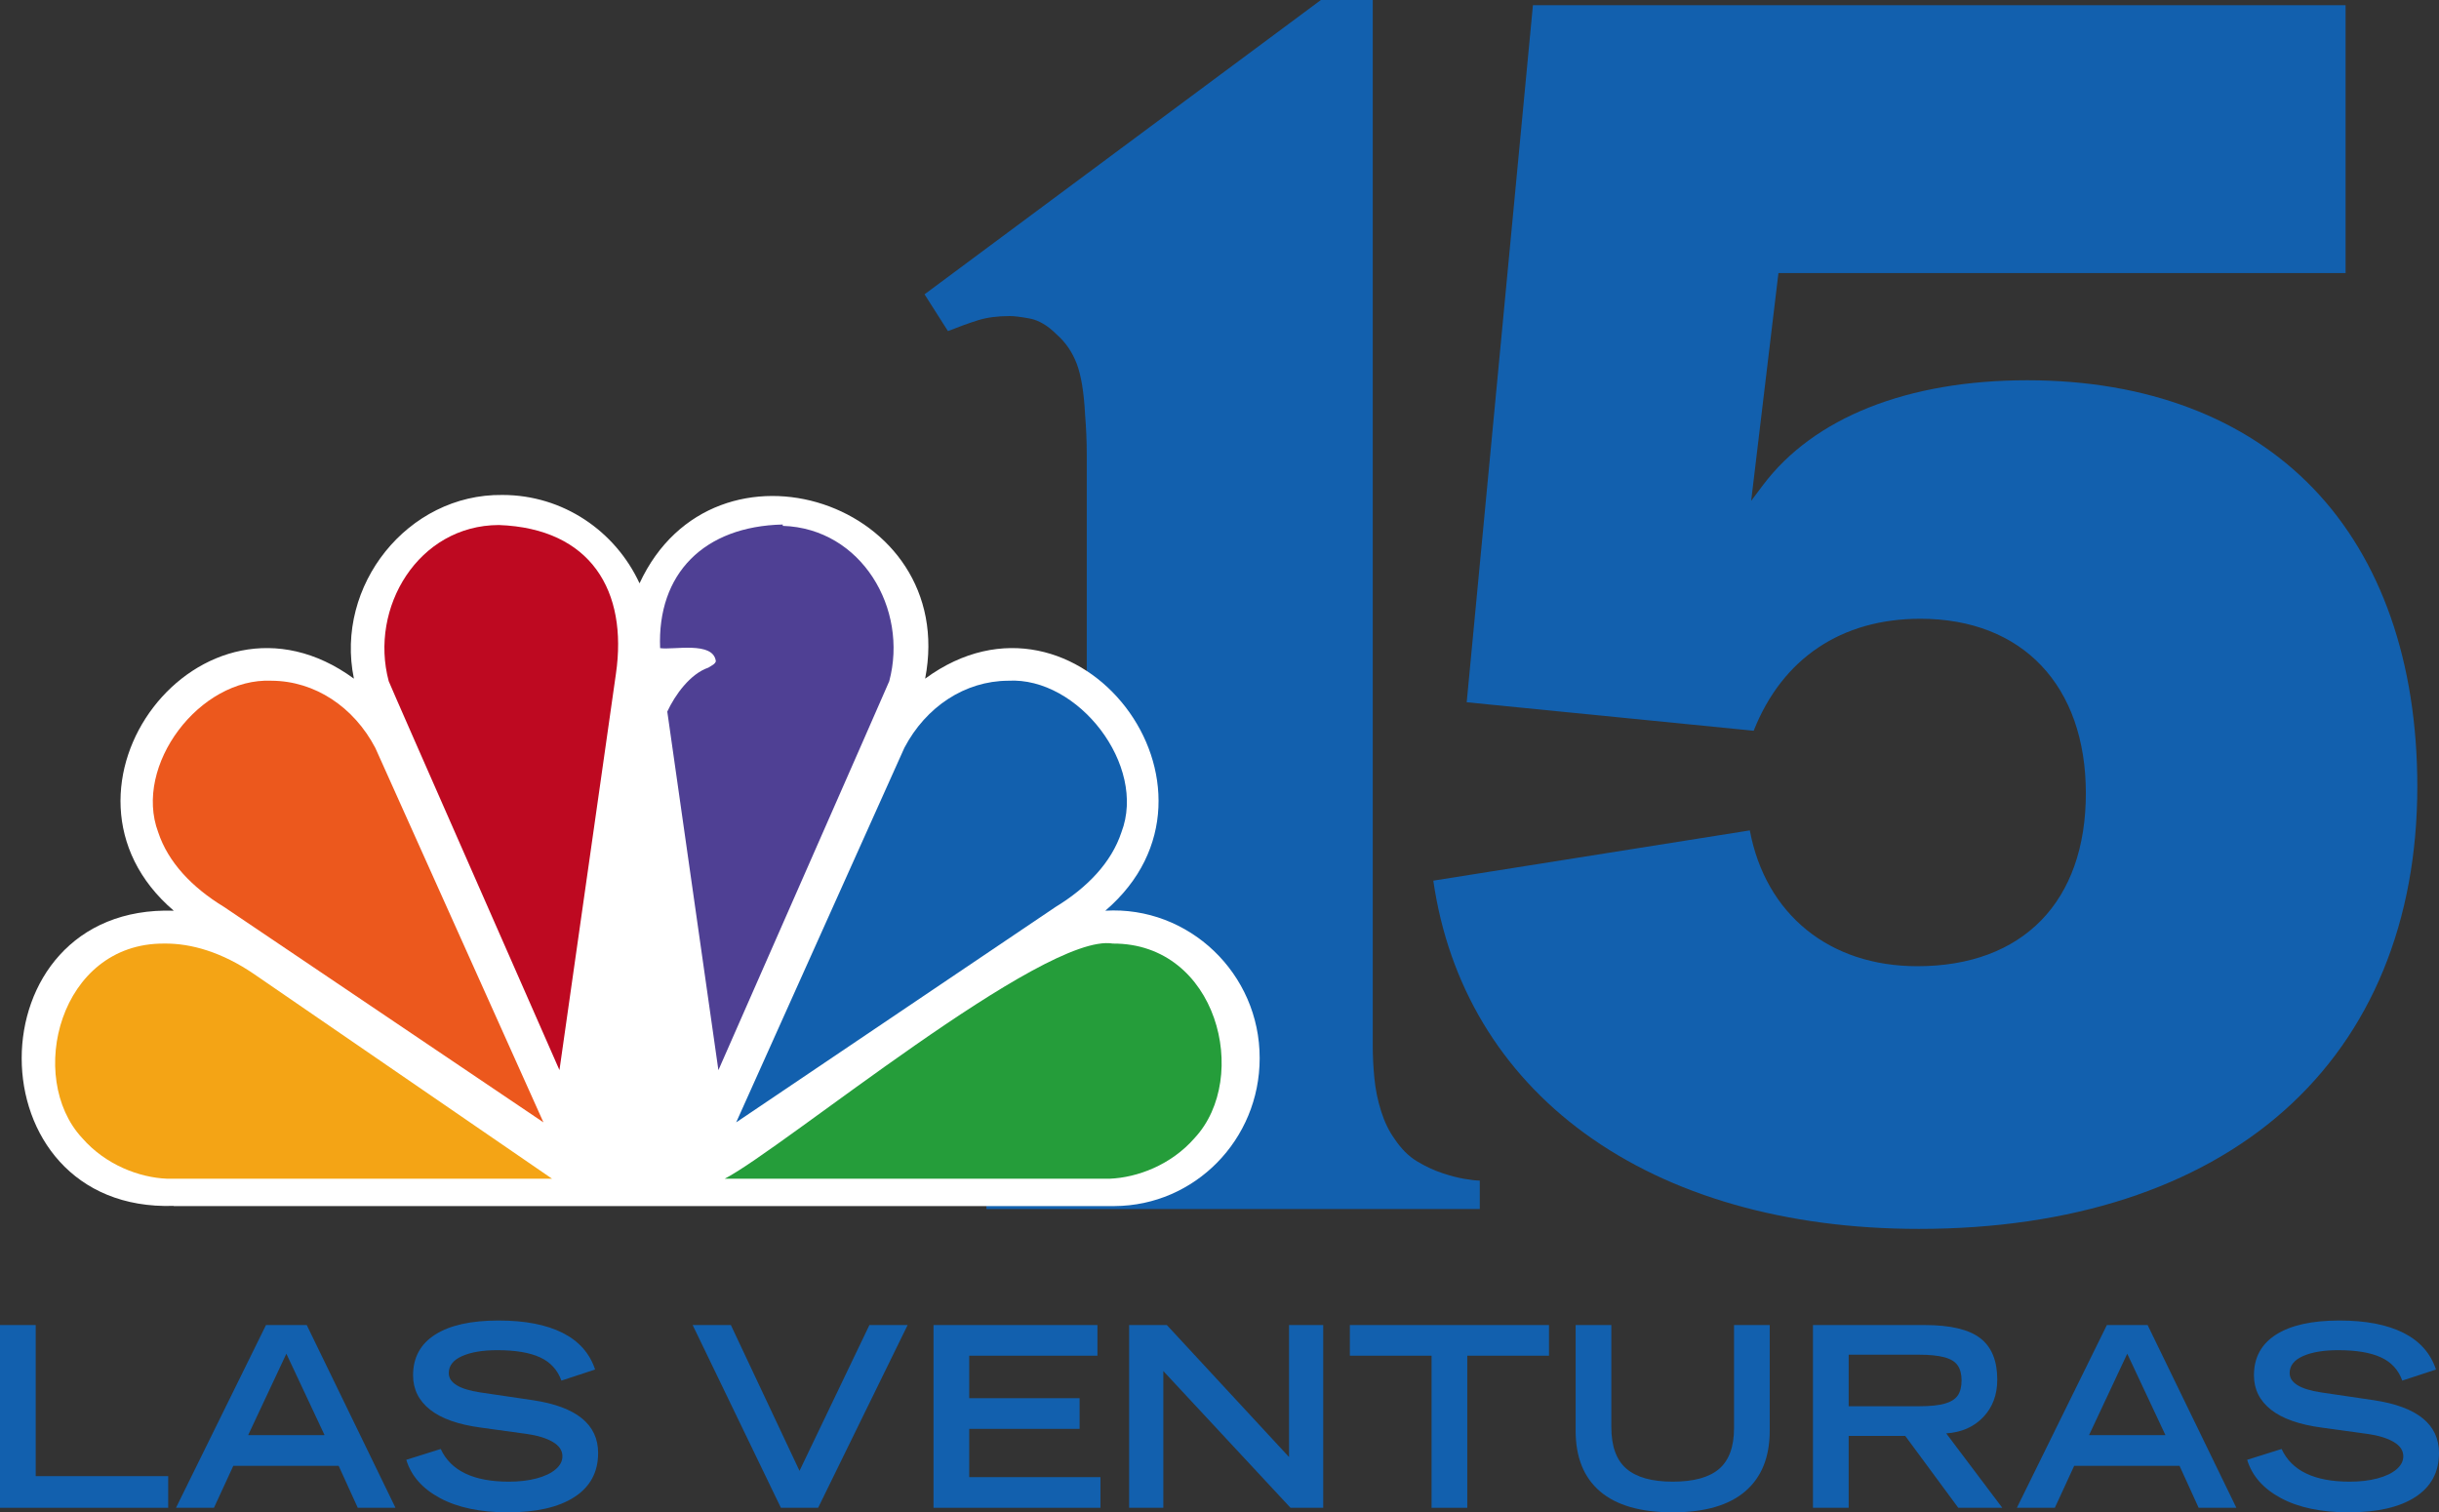 <?xml version="1.0" encoding="UTF-8" standalone="no"?>
<svg
   xmlns:dc="http://purl.org/dc/elements/1.1/"
   xmlns:cc="http://creativecommons.org/ns#"
   xmlns:rdf="http://www.w3.org/1999/02/22-rdf-syntax-ns#"
   xmlns:svg="http://www.w3.org/2000/svg"
   xmlns="http://www.w3.org/2000/svg"
   xmlns:sodipodi="http://sodipodi.sourceforge.net/DTD/sodipodi-0.dtd"
   xmlns:inkscape="http://www.inkscape.org/namespaces/inkscape"
   inkscape:version="1.0 (4035a4f, 2020-05-01)"
   sodipodi:docname="KLVN (2022) main.svg"
   xml:space="preserve"
   style="enable-background:new 0 0 937.732 581.493;"
   viewBox="0 0 937.732 581.493"
   y="0px"
   x="0px"
   id="Layer_1"
   version="1.1"><rect x="0" y="0" width="937.732" height="581.493" fill="#333333" stroke="none"/><defs
   id="defs46" /><sodipodi:namedview
   inkscape:current-layer="Layer_1"
   inkscape:window-maximized="0"
   inkscape:window-y="0"
   inkscape:window-x="0"
   inkscape:cy="274.18056"
   inkscape:cx="511.53136"
   inkscape:zoom="0.8329733"
   inkscape:pagecheckerboard="true"
   showgrid="false"
   id="namedview44"
   inkscape:window-height="900"
   inkscape:window-width="1440"
   inkscape:pageshadow="2"
   inkscape:pageopacity="0"
   guidetolerance="10"
   gridtolerance="10"
   objecttolerance="10"
   borderopacity="1"
   bordercolor="#666666"
   pagecolor="#ffffff" />
<polygon
   id="polygon10"
   points="13.726,509.504 0,509.504 0,579.779 64.668,579.779 64.668,567.6 13.726,567.6 "
   style="fill:#1260ae;fill-opacity:1" />
<path
   id="path12"
   d="M102.27,509.504l-34.606,70.275h14.597l7.443-16.143h40.503l7.346,16.143h14.5l-34.123-70.275H102.27  z M95.407,551.843l14.693-31.318l14.693,31.318H95.407z"
   style="fill:#1260ae;fill-opacity:1" />
<path
   id="path14"
   d="M204.927,538.407l-20.3-2.997c-8.056-1.223-12.083-3.704-12.083-7.443  c0-2.835,1.707-5.01,5.123-6.524c3.415-1.514,7.927-2.272,13.533-2.272c6.96,0,12.436,0.918,16.433,2.755  c3.995,1.837,6.733,4.818,8.217,8.942l12.953-4.254c-2.063-6.249-6.235-10.955-12.518-14.113  c-6.283-3.156-14.484-4.736-24.601-4.736c-10.569,0-18.689,1.805-24.359,5.413c-5.672,3.61-8.506,8.83-8.506,15.66  c0,5.349,2.175,9.748,6.524,13.195c4.35,3.448,10.875,5.752,19.575,6.911l17.496,2.416c4.188,0.581,7.54,1.595,10.053,3.046  c2.513,1.449,3.77,3.303,3.77,5.558c0,1.87-0.87,3.545-2.61,5.026c-1.74,1.484-4.173,2.643-7.298,3.48  c-3.127,0.838-6.687,1.257-10.681,1.257c-13.598,0-22.33-4.189-26.196-12.566l-13.243,4.156c1.868,6.186,6.202,11.102,13.001,14.741  c6.799,3.642,15.481,5.462,26.051,5.462c11.02,0,19.558-1.965,25.616-5.897c6.057-3.93,9.087-9.57,9.087-16.916  C229.963,547.686,221.617,540.92,204.927,538.407z"
   style="fill:#1260ae;fill-opacity:1" />
<polygon
   id="polygon16"
   points="307.391,565.57 281.002,509.504 266.309,509.504 300.238,579.779 314.544,579.779   348.957,509.504 334.264,509.504 "
   style="fill:#1260ae;fill-opacity:1" />
<polygon
   id="polygon18"
   points="372.639,549.426 415.075,549.426 415.075,537.633 372.639,537.633 372.639,521.297   421.938,521.297 421.938,509.504 358.913,509.504 358.913,579.779 423.097,579.779 423.097,567.986 372.639,567.986 "
   style="fill:#1260ae;fill-opacity:1" />
<polygon
   id="polygon20"
   points="495.596,560.253 448.617,509.504 434.117,509.504 434.117,579.779 447.264,579.779   447.264,527.193 496.175,579.779 508.742,579.779 508.742,509.504 495.596,509.504 "
   style="fill:#1260ae;fill-opacity:1" />
<polygon
   id="polygon22"
   points="518.986,521.297 550.402,521.297 550.402,579.779 564.129,579.779 564.129,521.297   595.545,521.297 595.545,509.504 518.986,509.504 "
   style="fill:#1260ae;fill-opacity:1" />
<path
   id="path24"
   d="M666.688,549.136c0,7.153-1.901,12.373-5.703,15.66c-3.803,3.287-9.763,4.93-17.882,4.93  c-7.991,0-13.919-1.658-17.786-4.978c-3.867-3.318-5.8-8.651-5.8-15.998v-39.245H605.79v40.599c0,10.246,3.141,18.044,9.425,23.393  c6.283,5.349,15.578,8.023,27.888,8.023c12.308,0,21.604-2.69,27.888-8.072c6.283-5.38,9.425-13.161,9.425-23.344v-40.599h-13.727  V549.136z"
   style="fill:#1260ae;fill-opacity:1" />
<path
   id="path26"
   d="M762.482,544.931c3.608-3.77,5.413-8.586,5.413-14.452c0-7.281-2.192-12.598-6.574-15.95  c-4.383-3.35-11.503-5.026-21.363-5.026h-42.919v70.275h13.726v-27.646h21.75l20.396,27.646h16.916l-21.556-28.612  C754.134,550.779,758.871,548.702,762.482,544.931z M737.928,540.726h-27.163V520.91h27.163c3.93,0,7.12,0.323,9.57,0.967  c2.449,0.645,4.172,1.692,5.172,3.141c0.998,1.45,1.498,3.369,1.498,5.752c0,2.451-0.483,4.383-1.449,5.8  c-0.967,1.418-2.627,2.465-4.978,3.142C745.387,540.388,742.117,540.726,737.928,540.726z"
   style="fill:#1260ae;fill-opacity:1" />
<path
   id="path28"
   d="M810.039,509.504l-34.606,70.275h14.597l7.443-16.143h40.502l7.348,16.143h14.499l-34.123-70.275  H810.039z M803.176,551.843l14.693-31.318l14.694,31.318H803.176z"
   style="fill:#1260ae;fill-opacity:1" />
<path
   id="path30"
   d="M912.696,538.407l-20.299-2.997c-8.056-1.223-12.083-3.704-12.083-7.443  c0-2.835,1.707-5.01,5.123-6.524c3.415-1.514,7.926-2.272,13.532-2.272c6.96,0,12.437,0.918,16.433,2.755  c3.995,1.837,6.734,4.818,8.216,8.942l12.954-4.254c-2.063-6.249-6.235-10.955-12.519-14.113  c-6.283-3.156-14.484-4.736-24.601-4.736c-10.57,0-18.689,1.805-24.36,5.413c-5.672,3.61-8.506,8.83-8.506,15.66  c0,5.349,2.175,9.748,6.525,13.195c4.35,3.448,10.875,5.752,19.575,6.911l17.496,2.416c4.188,0.581,7.539,1.595,10.053,3.046  c2.513,1.449,3.77,3.303,3.77,5.558c0,1.87-0.871,3.545-2.61,5.026c-1.74,1.484-4.174,2.643-7.298,3.48  c-3.127,0.838-6.687,1.257-10.681,1.257c-13.598,0-22.33-4.189-26.196-12.566l-13.243,4.156c1.869,6.186,6.202,11.102,13.001,14.741  c6.799,3.642,15.481,5.462,26.051,5.462c11.02,0,19.558-1.965,25.616-5.897c6.057-3.93,9.086-9.57,9.086-16.916  C937.732,547.686,929.386,540.92,912.696,538.407z"
   style="fill:#1260ae;fill-opacity:1" />
<path
   id="path32"
   d="M527.785,390.301c0,3.436,0,7.294,0,11.574c0,4.29,0.211,8.58,0.644,12.86  c0.422,4.29,1.285,8.469,2.571,12.538c1.286,4.079,2.994,7.616,5.145,10.61c2.572,3.858,5.465,6.751,8.681,8.68  c3.215,1.929,6.43,3.436,9.645,4.501c3.215,1.075,6.108,1.829,8.681,2.25c2.572,0.432,4.501,0.643,5.787,0.643v10.931H379.252  v-10.931c2.14-0.422,5.677-0.964,10.609-1.607c4.923-0.643,9.967-3.104,15.111-7.395c5.998-5.144,9.745-11.674,11.252-19.611  c1.497-7.927,2.029-18.969,1.607-33.115V190.971c0-5.566,0-10.931,0-16.075s-0.221-10.288-0.643-15.432  c-0.432-8.57-1.507-15.111-3.215-19.612c-1.718-4.501-4.29-8.249-7.716-11.252c-3.437-3.426-6.862-5.465-10.288-6.108  c-3.436-0.643-6.008-0.964-7.716-0.964c-4.722,0-8.791,0.542-12.217,1.607c-3.436,1.075-7.294,2.471-11.574,4.179l-9.002-14.146  L507.852,0h19.933V390.301z"
   style="fill:#1260ae;fill-opacity:1" />
<path
   d="  M193.165,190.321c-36.401-0.464-64.503,34.84-57.094,70.632c-58.81-43.075-123.709,42.671-69.265,89.23  c-77.974-2.503-77.938,116.025,0,113.505v0.068c0.021,0.032,361.65-0.023,361.707,0c30.838-0.147,55.796-25.53,55.796-56.82  c0.098-32.577-27.259-58.65-59.35-56.752c54.469-46.61-10.504-132.29-69.265-89.23c13.107-67.802-80.977-98.786-109.812-36.649  C236.609,204.218,216.5,190.321,193.165,190.321z"
   style="fill-rule:evenodd;clip-rule:evenodd;fill:#FFFFFF;"
   id="path3066_00000010286467233721682640000013609115866036477066_" />
<path
   d="M63.035,362.818v0.001  c-40.227-0.18-53.023,51.53-31.475,74.742c9.071,10.429,22.122,15.247,32.626,15.675c0.062,0.04,147.997-0.029,148.061,0  c0,0-7.528-5.17-7.528-5.17l-107.17-73.606C85.453,366.236,73.645,362.676,63.035,362.818L63.035,362.818z"
   style="fill:#F4A415;"
   id="path3096_00000051365079354325208640000009441389869945416075_" />
<path
   d="M427.857,362.82  c-26.457-4.495-126.365,78.518-149.212,90.417c0,0,9.133,0,9.133,0s138.871,0,138.871,0c10.536-0.412,23.591-5.232,32.683-15.676  C480.876,414.349,468.083,362.63,427.857,362.82L427.857,362.82z"
   style="fill:#259D3A;"
   id="path3116_00000160896154823277113540000015117569006240586404_" />
<path
   d="M104.389,261.752  c-27.639-1.239-53.211,32.613-43.561,58.278c3.827,11.563,13.016,21.214,25.296,28.696c0,0,122.819,82.845,122.819,82.845  s-4.075-9.072-4.075-9.072s-60.559-134.892-60.559-134.892C136.047,271.806,121.037,261.842,104.389,261.752z"
   style="fill:#EC581D;"
   id="path3144_00000099647015258064515580000004486095911448020112_" />
<path
   d="M387.595,261.752  c-16.623,0.092-31.598,10.012-39.88,25.777c-0.049,0.038-64.63,143.985-64.673,144.042c0,0,8.243-5.557,8.243-5.557l114.576-77.288  c12.262-7.488,21.474-17.131,25.297-28.698C441.019,294.285,414.554,260.203,387.595,261.752L387.595,261.752z"
   style="fill:#1260AE;"
   id="path3146_00000124138777945584236900000006156039702001097621_" />
<path
   d="M191.809,201.881  c-30.976,0.082-49.923,31.788-42.353,60.057c-0.04,0.281,65.604,149.277,65.64,149.534c0,0,1.402-9.842,1.402-9.842  c0.006-0.004,20.306-142.578,20.316-142.586C241.403,227.317,227.297,203.19,191.809,201.881L191.809,201.881z"
   style="fill:#BE0921;"
   id="path3150_00000018224027083375327380000004921355285104556949_" />
<path
   d="M300.955,201.683  c-30.349,0.68-48.32,18.956-47.158,47.534c4.92,0.806,20.485-2.818,21.429,5.042c-0.248,1.069-1.523,1.597-2.868,2.458  c-7.037,2.399-12.841,10.523-15.805,16.906L276.206,411.5c-0.003-0.039,65.734-149.452,65.679-149.543  c7.444-27.796-10.654-58.795-40.93-59.752L300.955,201.683z"
   style="fill:#4F4094;"
   id="path3152_00000013894571504176422700000010425054279733304709_" />
<path
   id="path41"
   d="M737.764,472.534c-51.079,0-95.514-12.708-128.5-36.751c-32.327-23.562-52.418-57.122-58.191-97.155  l121.687-19.321c6.058,32.271,30.569,52.22,64.414,52.22c40.565,0,64.784-24.848,64.784-66.468c0-41.41-24.373-67.134-63.608-67.134  c-30.408,0-53.116,15.276-64.103,43.061L563.91,270.032L589.37,2h312.448v103H683.764l-10.485,87.584l4.471-5.957  c19.556-26.058,55.663-40.409,101.672-40.409c45.8,0,83.827,14.381,109.971,41.59c26.169,27.233,40.001,66.858,40.001,114.59  c0,51.843-17.724,94.963-51.255,124.697C844.617,456.822,796.076,472.534,737.764,472.534z"
   style="fill:#1260ae;fill-opacity:1" />
</svg>
